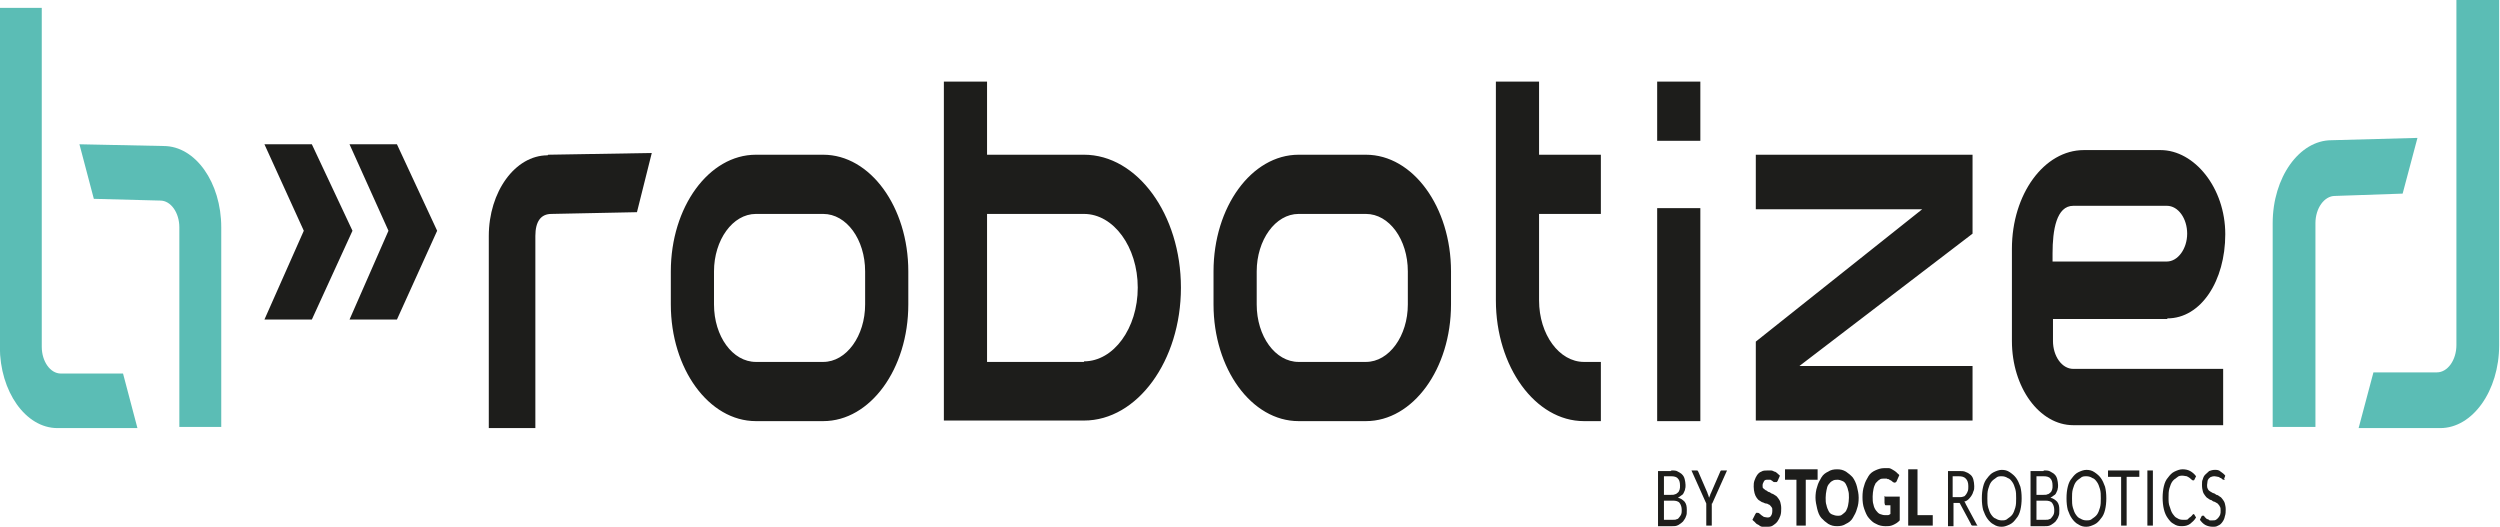 <?xml version="1.0" encoding="UTF-8" standalone="no"?>
<svg
   version="1.1"
   viewBox="0 0 741.747 156.384"
   id="svg69"
   sodipodi:docname="Logo b-robotized schwarz cmyk2.svg"
   width="741.747"
   height="156.384"
   inkscape:version="1.2 (dc2aeda, 2022-05-15)"
   xmlns:inkscape="http://www.inkscape.org/namespaces/inkscape"
   xmlns:sodipodi="http://sodipodi.sourceforge.net/DTD/sodipodi-0.dtd"
   xmlns="http://www.w3.org/2000/svg"
   xmlns:svg="http://www.w3.org/2000/svg">
  <sodipodi:namedview
     id="namedview71"
     pagecolor="#ffffff"
     bordercolor="#000000"
     borderopacity="0.25"
     inkscape:showpageshadow="2"
     inkscape:pageopacity="0.0"
     inkscape:pagecheckerboard="0"
     inkscape:deskcolor="#d1d1d1"
     showgrid="false"
     inkscape:zoom="0.39643878"
     inkscape:cx="-104.68199"
     inkscape:cy="88.286015"
     inkscape:window-width="1204"
     inkscape:window-height="758"
     inkscape:window-x="3264"
     inkscape:window-y="252"
     inkscape:window-maximized="0"
     inkscape:current-layer="svg69" />
  <defs
     id="defs4">
    <style
       id="style2">
      .cls-1 {
        fill: #1d1d1b;
      }

      .cls-2 {
        fill: #5bbdb5;
      }
    </style>
  </defs>
  <!-- Generator: Adobe Illustrator 28.7.0, SVG Export Plug-In . SVG Version: 1.2.0 Build 136)  -->
  <g
     id="g67"
     transform="matrix(1.256,0,0,1.722,-158.174,-419.894)">
    <g
       id="Ebene_1">
      <path
         class="cls-1"
         d="m 320.4,270.5 h -15.9 c -11.1,0 -20.1,9 -20.1,20.1 v 5.7 c 0,11.1 9,20.1 20.1,20.1 h 15.9 c 11.1,0 20.1,-9 20.1,-20.1 v -5.7 c 0,-11.1 -9,-20.1 -20.1,-20.1 z m 9.9,25.8 c 0,5.4 -4.4,9.9 -9.9,9.9 h -15.9 c -5.5,0 -9.9,-4.4 -9.9,-9.9 v -5.7 c 0,-5.4 4.4,-9.9 9.9,-9.9 h 15.9 c 5.5,0 9.9,4.4 9.9,9.9 z M 382,270.5 h -22.9 v -12.6 h -10.2 v 58.4 H 382 c 12.6,0 22.9,-10.3 22.9,-22.9 0,-12.6 -10.3,-22.9 -22.9,-22.9 z m 0,35.7 H 359.1 V 280.7 H 382 c 7,0 12.7,5.7 12.7,12.7 0,7 -5.7,12.7 -12.7,12.7 v 0 z m 66.6,-35.7 h -15.9 c -11.1,0 -20.1,9 -20.1,20.1 v 5.7 c 0,11.1 9,20.1 20.1,20.1 h 15.9 c 11.1,0 20.1,-9 20.1,-20.1 v -5.7 c 0,-11.1 -9,-20.1 -20.1,-20.1 z m 9.9,25.8 c 0,5.4 -4.4,9.9 -9.9,9.9 h -15.9 c -5.5,0 -9.9,-4.4 -9.9,-9.9 v -5.7 c 0,-5.4 4.4,-9.9 9.9,-9.9 h 15.9 c 5.5,0 9.9,4.4 9.9,9.9 z m 45.6,-15.6 v -10.2 h -14.6 v -12.6 h -10.2 v 37.7 c 0,11.4 9.3,20.8 20.8,20.8 h 4 v -10.2 h -4 c -5.8,0 -10.6,-4.7 -10.6,-10.6 v -14.9 z m 23.5,35.7 v -36.7 h -10.2 v 36.7 z m 0,-48.3 v -10.2 h -10.2 v 10.2 z m 64.3,2.4 h -51.2 v 9.4 H 580 l -39.3,22.8 v 13.6 h 51.2 v -9.4 H 551 l 40.9,-22.8 z"
         id="path6" />
      <path
         class="cls-1"
         d="m 637.9,298.7 c 8,0 13.7,-6.5 13.7,-14.5 0,-8 -7.3,-14.5 -15.3,-14.5 h -18.1 c -9.4,0 -17,7.6 -17,17 v 15.9 c 0,8 6.5,14.5 14.5,14.5 h 35.4 v -9.7 h -35.4 c -2.7,0 -4.8,-2.2 -4.8,-4.8 v -3.8 h 27 z m -27.1,-11.2 c 0,-4 0.9,-8.2 4.9,-8.2 h 22.1 c 2.7,0 4.8,2.2 4.8,4.8 0,2.6 -2.2,4.8 -4.8,4.8 h -27 v -1.5 0 z"
         id="path8" />
      <polyline
         class="cls-1"
         points="208.5 298.9 219.7 298.9 229.2 283.6 219.7 268.7 208.5 268.7 217.7 283.6"
         id="polyline10" />
      <polyline
         class="cls-1"
         points="188.4 298.9 199.6 298.9 209.2 283.6 199.6 268.7 188.4 268.7 197.7 283.6"
         id="polyline12" />
      <path
         class="cls-1"
         d="m 255.3,270.6 c -7.7,0 -13.9,6.3 -13.9,13.9 v 33.1 h 11 v -33.1 c 0,-2.5 1.3,-3.8 3.8,-3.8 l 20.2,-0.3 3.5,-10.2 -24.5,0.3 v 0 z"
         id="path14" />
      <g
         id="g20">
        <path
           class="cls-1"
           d="m 520.8,324.9 c 0.6,0 1.1,0 1.5,0.2 0.4,0.2 0.8,0.3 1,0.5 0.3,0.2 0.5,0.5 0.6,0.8 0.1,0.3 0.2,0.7 0.2,1 0,0.3 0,0.5 -0.1,0.7 0,0.2 -0.2,0.4 -0.3,0.6 -0.1,0.2 -0.3,0.4 -0.6,0.5 -0.2,0.1 -0.5,0.3 -0.8,0.4 0.7,0.1 1.2,0.4 1.6,0.7 0.4,0.4 0.5,0.8 0.5,1.4 0,0.6 0,0.8 -0.2,1.1 -0.1,0.3 -0.4,0.6 -0.7,0.9 -0.3,0.2 -0.6,0.4 -1.1,0.6 -0.5,0.2 -0.9,0.2 -1.4,0.2 h -3.4 V 325 h 3 z m -1.8,1 v 3.2 h 1.7 c 0.4,0 0.7,0 0.9,-0.1 0.3,0 0.5,-0.2 0.7,-0.3 0.2,-0.1 0.3,-0.3 0.4,-0.5 0.1,-0.2 0.1,-0.4 0.1,-0.7 0,-0.6 -0.2,-1 -0.5,-1.2 -0.3,-0.3 -0.9,-0.4 -1.6,-0.4 h -1.8 z m 2.1,7.5 c 0.4,0 0.7,0 0.9,-0.1 0.3,0 0.5,-0.2 0.7,-0.4 0.2,-0.2 0.3,-0.3 0.4,-0.5 0.1,-0.2 0.1,-0.4 0.1,-0.7 0,-0.5 -0.2,-0.9 -0.5,-1.2 -0.3,-0.3 -0.9,-0.4 -1.6,-0.4 H 519 v 3.3 z"
           id="path16" />
        <path
           class="cls-1"
           d="m 530.3,330.6 v 3.8 H 529 v -3.8 l -3.5,-5.7 h 1.1 c 0.1,0 0.2,0 0.3,0 0,0 0.1,0.1 0.2,0.2 l 2.2,3.7 c 0,0.2 0.2,0.3 0.2,0.4 0,0.1 0.1,0.3 0.2,0.4 0,-0.1 0.1,-0.3 0.2,-0.4 0,-0.1 0.1,-0.3 0.2,-0.4 l 2.2,-3.7 c 0,0 0,-0.1 0.2,-0.2 0,0 0.2,0 0.3,0 h 1.1 l -3.5,5.7 z"
           id="path18" />
      </g>
      <g
         id="g56">
        <g
           id="g26">
          <path
             class="cls-1"
             d="m 545.8,326.7 c 0,0.1 -0.1,0.2 -0.2,0.2 0,0 -0.2,0 -0.3,0 -0.1,0 -0.2,0 -0.3,0 -0.1,0 -0.3,-0.1 -0.4,-0.2 -0.1,0 -0.3,-0.2 -0.5,-0.2 -0.2,0 -0.4,0 -0.6,0 -0.4,0 -0.7,0 -0.9,0.3 -0.2,0.3 -0.3,0.4 -0.3,0.7 0,0.3 0,0.4 0.2,0.5 0.2,0.1 0.3,0.2 0.5,0.3 0.2,0 0.4,0.2 0.7,0.3 0.3,0 0.5,0.2 0.8,0.3 0.3,0 0.5,0.2 0.8,0.3 0.3,0.1 0.5,0.3 0.7,0.5 0.2,0.2 0.4,0.4 0.5,0.7 0.1,0.3 0.2,0.6 0.2,1 0,0.4 0,0.9 -0.2,1.3 -0.2,0.4 -0.4,0.7 -0.7,1 -0.3,0.3 -0.7,0.5 -1.1,0.7 -0.4,0.2 -0.9,0.2 -1.5,0.2 -0.6,0 -0.6,0 -0.9,0 -0.3,0 -0.6,-0.1 -0.9,-0.3 -0.3,-0.1 -0.6,-0.2 -0.8,-0.4 -0.2,-0.2 -0.5,-0.3 -0.7,-0.5 l 0.7,-1 c 0,0 0.1,-0.1 0.2,-0.2 0,0 0.2,0 0.3,0 0.1,0 0.3,0 0.4,0.1 0.1,0 0.3,0.2 0.5,0.3 0.2,0.1 0.4,0.2 0.6,0.3 0.2,0 0.5,0.1 0.8,0.1 0.3,0 0.7,0 0.9,-0.3 0.2,-0.2 0.3,-0.5 0.3,-0.9 0,-0.4 0,-0.4 -0.2,-0.6 -0.1,-0.1 -0.3,-0.3 -0.5,-0.4 -0.2,0 -0.4,-0.2 -0.7,-0.2 -0.3,0 -0.5,-0.1 -0.8,-0.2 -0.3,0 -0.5,-0.2 -0.8,-0.3 -0.3,-0.1 -0.5,-0.3 -0.7,-0.5 -0.2,-0.2 -0.4,-0.5 -0.5,-0.8 -0.1,-0.3 -0.2,-0.7 -0.2,-1.1 0,-0.4 0,-0.7 0.2,-1.1 0.2,-0.4 0.4,-0.7 0.6,-0.9 0.3,-0.3 0.6,-0.5 1,-0.6 0.4,-0.2 0.9,-0.2 1.4,-0.2 0.5,0 0.6,0 0.9,0 0.3,0 0.5,0.1 0.8,0.2 0.3,0 0.5,0.2 0.7,0.3 0.2,0.1 0.4,0.3 0.6,0.4 l -0.6,1 z"
             id="path22" />
          <path
             class="cls-1"
             d="m 555.2,326.5 h -2.7 v 7.9 h -2.2 v -7.9 h -2.7 v -1.8 h 7.7 v 1.8 z"
             id="path24" />
        </g>
        <g
           id="g34">
          <path
             class="cls-1"
             d="m 565,329.6 c 0,0.7 -0.1,1.3 -0.4,1.9 -0.2,0.6 -0.6,1.1 -1,1.6 -0.4,0.5 -1,0.8 -1.6,1 -0.6,0.3 -1.3,0.4 -2.1,0.4 -0.8,0 -1.4,-0.1 -2.1,-0.4 -0.6,-0.3 -1.1,-0.6 -1.6,-1 -0.5,-0.4 -0.8,-1 -1,-1.6 -0.2,-0.6 -0.4,-1.3 -0.4,-1.9 0,-0.6 0.1,-1.3 0.4,-1.9 0.2,-0.6 0.6,-1.1 1,-1.6 0.4,-0.5 1,-0.8 1.6,-1 0.6,-0.3 1.3,-0.4 2.1,-0.4 0.8,0 1.4,0.1 2.1,0.4 0.6,0.3 1.1,0.6 1.6,1 0.4,0.4 0.8,1 1,1.6 0.2,0.6 0.4,1.2 0.4,1.9 z m -2.3,0 c 0,-0.5 0,-0.9 -0.2,-1.3 -0.1,-0.4 -0.3,-0.7 -0.5,-1 -0.2,-0.3 -0.5,-0.5 -0.9,-0.6 -0.3,-0.1 -0.7,-0.2 -1.1,-0.2 -0.4,0 -0.8,0 -1.2,0.2 -0.3,0.1 -0.6,0.3 -0.9,0.6 -0.3,0.3 -0.4,0.6 -0.5,1 -0.1,0.4 -0.2,0.8 -0.2,1.3 0,0.5 0,0.9 0.2,1.3 0.1,0.4 0.3,0.7 0.5,1 0.2,0.3 0.5,0.5 0.9,0.6 0.4,0.1 0.7,0.2 1.2,0.2 0.5,0 0.8,0 1.1,-0.2 0.3,-0.2 0.6,-0.3 0.9,-0.6 0.2,-0.3 0.4,-0.6 0.5,-1 0.1,-0.4 0.2,-0.8 0.2,-1.3 z"
             id="path28" />
          <path
             class="cls-1"
             d="m 571.3,329.4 h 3.4 v 4.1 c -0.5,0.4 -1,0.6 -1.6,0.8 -0.6,0.2 -1.1,0.2 -1.8,0.2 -0.7,0 -1.5,-0.1 -2.2,-0.4 -0.7,-0.2 -1.2,-0.6 -1.7,-1 -0.5,-0.4 -0.8,-1 -1.1,-1.6 -0.3,-0.6 -0.4,-1.3 -0.4,-2 0,-0.7 0.1,-1.4 0.4,-2 0.2,-0.6 0.6,-1.1 1,-1.6 0.4,-0.5 1,-0.8 1.6,-1 0.6,-0.2 1.3,-0.4 2.1,-0.4 0.8,0 0.8,0 1.1,0 0.4,0 0.7,0.2 1,0.3 0.3,0.1 0.6,0.3 0.8,0.4 0.2,0.2 0.5,0.3 0.7,0.5 l -0.6,1 c -0.1,0.2 -0.2,0.2 -0.4,0.3 -0.2,0 -0.3,0 -0.5,-0.1 -0.2,-0.1 -0.3,-0.2 -0.5,-0.3 -0.2,0 -0.3,-0.1 -0.5,-0.2 -0.2,0 -0.3,0 -0.5,-0.1 -0.2,0 -0.4,0 -0.6,0 -0.4,0 -0.8,0 -1.1,0.2 -0.3,0.1 -0.6,0.4 -0.9,0.6 -0.2,0.3 -0.4,0.6 -0.5,1 -0.1,0.4 -0.2,0.8 -0.2,1.3 0,0.5 0,1 0.2,1.4 0.1,0.4 0.3,0.7 0.6,1 0.3,0.3 0.6,0.5 0.9,0.6 0.4,0.1 0.8,0.2 1.2,0.2 0.4,0 0.5,0 0.7,0 0.2,0 0.4,-0.1 0.6,-0.2 v -1.5 h -1 c -0.1,0 -0.3,0 -0.3,-0.1 0,-0.1 -0.1,-0.2 -0.1,-0.3 v -1.2 z"
             id="path30" />
          <path
             class="cls-1"
             d="m 582.5,332.6 v 1.8 h -5.8 v -9.7 h 2.2 v 7.9 z"
             id="path32" />
        </g>
        <path
           class="cls-1"
           d="M 593.1,334.4 H 592 c -0.2,0 -0.4,0 -0.5,-0.3 l -2.5,-3.4 c 0,-0.1 -0.2,-0.2 -0.2,-0.2 0,0 -0.2,0 -0.4,0 h -1 v 4 h -1.3 V 325 h 2.7 c 0.6,0 1.1,0 1.6,0.2 0.4,0.1 0.8,0.3 1.1,0.5 0.3,0.2 0.5,0.5 0.6,0.8 0.1,0.3 0.2,0.7 0.2,1.1 0,0.4 0,0.6 -0.2,0.9 -0.1,0.3 -0.3,0.6 -0.5,0.8 -0.2,0.2 -0.4,0.4 -0.7,0.6 -0.3,0.2 -0.6,0.3 -1,0.4 0.2,0 0.3,0.2 0.4,0.4 l 2.8,3.8 z m -4.4,-4.9 c 0.4,0 0.7,0 1,-0.1 0.3,0 0.5,-0.2 0.7,-0.4 0.2,-0.2 0.3,-0.4 0.4,-0.6 0.1,-0.2 0.1,-0.5 0.1,-0.8 0,-0.6 -0.2,-1 -0.6,-1.3 -0.4,-0.3 -0.9,-0.4 -1.7,-0.4 h -1.4 v 3.6 h 1.4 z"
           id="path36" />
        <g
           id="g44">
          <path
             class="cls-1"
             d="m 603.5,329.7 c 0,0.7 -0.1,1.4 -0.3,2 -0.2,0.6 -0.5,1.1 -1,1.5 -0.4,0.4 -0.9,0.8 -1.5,1 -0.6,0.2 -1.2,0.4 -1.9,0.4 -0.7,0 -1.3,-0.1 -1.9,-0.4 -0.6,-0.2 -1.1,-0.6 -1.5,-1 -0.4,-0.4 -0.7,-0.9 -1,-1.5 -0.2,-0.6 -0.3,-1.2 -0.3,-2 0,-0.8 0.1,-1.4 0.3,-2 0.2,-0.6 0.5,-1.1 1,-1.5 0.4,-0.4 0.9,-0.8 1.5,-1 0.6,-0.2 1.2,-0.4 1.9,-0.4 0.7,0 1.3,0.1 1.9,0.4 0.6,0.3 1.1,0.6 1.5,1 0.4,0.4 0.7,0.9 1,1.5 0.2,0.6 0.3,1.2 0.3,2 z m -1.3,0 c 0,-0.6 0,-1.1 -0.2,-1.6 -0.2,-0.5 -0.4,-0.9 -0.7,-1.2 -0.3,-0.3 -0.6,-0.6 -1.1,-0.7 -0.4,-0.2 -0.9,-0.3 -1.4,-0.3 -0.5,0 -1,0 -1.4,0.3 -0.4,0.2 -0.8,0.4 -1.1,0.7 -0.3,0.3 -0.5,0.7 -0.7,1.2 -0.2,0.5 -0.2,1 -0.2,1.6 0,0.6 0,1.1 0.2,1.6 0.2,0.5 0.4,0.9 0.7,1.2 0.3,0.3 0.6,0.6 1.1,0.7 0.4,0.2 0.9,0.3 1.4,0.3 0.5,0 1,0 1.4,-0.3 0.4,-0.2 0.8,-0.4 1.1,-0.7 0.3,-0.3 0.5,-0.7 0.7,-1.2 0.2,-0.5 0.2,-1 0.2,-1.6 z"
             id="path38" />
          <path
             class="cls-1"
             d="m 608.8,324.9 c 0.6,0 1.1,0 1.5,0.2 0.4,0.2 0.8,0.3 1,0.5 0.3,0.2 0.5,0.5 0.6,0.8 0.1,0.3 0.2,0.7 0.2,1 0,0.3 0,0.5 -0.1,0.7 0,0.2 -0.2,0.4 -0.3,0.6 -0.1,0.2 -0.3,0.4 -0.6,0.5 -0.2,0.1 -0.5,0.3 -0.8,0.4 0.7,0.1 1.2,0.4 1.6,0.7 0.4,0.4 0.5,0.8 0.5,1.4 0,0.6 0,0.8 -0.2,1.1 -0.1,0.3 -0.4,0.6 -0.7,0.9 -0.3,0.2 -0.6,0.4 -1.1,0.6 -0.5,0.2 -0.9,0.2 -1.4,0.2 h -3.4 V 325 h 3 z m -1.8,1 v 3.2 h 1.7 c 0.4,0 0.7,0 0.9,-0.1 0.3,0 0.5,-0.2 0.7,-0.3 0.2,-0.1 0.3,-0.3 0.4,-0.5 0.1,-0.2 0.1,-0.4 0.1,-0.7 0,-0.6 -0.2,-1 -0.5,-1.2 -0.3,-0.3 -0.9,-0.4 -1.6,-0.4 h -1.8 z m 2.1,7.5 c 0.4,0 0.7,0 0.9,-0.1 0.3,0 0.5,-0.2 0.7,-0.4 0.2,-0.2 0.3,-0.3 0.4,-0.5 0.1,-0.2 0.1,-0.4 0.1,-0.7 0,-0.5 -0.2,-0.9 -0.5,-1.2 -0.3,-0.3 -0.9,-0.4 -1.6,-0.4 H 607 v 3.3 z"
             id="path40" />
          <path
             class="cls-1"
             d="m 623.5,329.7 c 0,0.7 -0.1,1.4 -0.3,2 -0.2,0.6 -0.5,1.1 -1,1.5 -0.4,0.4 -0.9,0.8 -1.5,1 -0.6,0.2 -1.2,0.4 -1.9,0.4 -0.7,0 -1.3,-0.1 -1.9,-0.4 -0.6,-0.2 -1.1,-0.6 -1.5,-1 -0.4,-0.4 -0.7,-0.9 -1,-1.5 -0.2,-0.6 -0.3,-1.2 -0.3,-2 0,-0.8 0.1,-1.4 0.3,-2 0.2,-0.6 0.5,-1.1 1,-1.5 0.4,-0.4 0.9,-0.8 1.5,-1 0.6,-0.2 1.2,-0.4 1.9,-0.4 0.7,0 1.3,0.1 1.9,0.4 0.6,0.3 1.1,0.6 1.5,1 0.4,0.4 0.7,0.9 1,1.5 0.2,0.6 0.3,1.2 0.3,2 z m -1.3,0 c 0,-0.6 0,-1.1 -0.2,-1.6 -0.2,-0.5 -0.4,-0.9 -0.7,-1.2 -0.3,-0.3 -0.6,-0.6 -1.1,-0.7 -0.4,-0.2 -0.9,-0.3 -1.4,-0.3 -0.5,0 -1,0 -1.4,0.3 -0.4,0.2 -0.8,0.4 -1.1,0.7 -0.3,0.3 -0.5,0.7 -0.7,1.2 -0.2,0.5 -0.2,1 -0.2,1.6 0,0.6 0,1.1 0.2,1.6 0.2,0.5 0.4,0.9 0.7,1.2 0.3,0.3 0.6,0.6 1.1,0.7 0.4,0.2 0.9,0.3 1.4,0.3 0.5,0 1,0 1.4,-0.3 0.4,-0.2 0.8,-0.4 1.1,-0.7 0.3,-0.3 0.5,-0.7 0.7,-1.2 0.2,-0.5 0.2,-1 0.2,-1.6 z"
             id="path42" />
        </g>
        <g
           id="g54">
          <path
             class="cls-1"
             d="m 631.4,326 h -3.1 v 8.4 H 627 V 326 h -3.1 v -1.1 h 7.4 v 1.1 z"
             id="path46" />
          <path
             class="cls-1"
             d="m 634.5,334.4 h -1.3 v -9.5 h 1.3 z"
             id="path48" />
          <path
             class="cls-1"
             d="m 644,332.4 c 0,0 0.1,0 0.2,0 l 0.5,0.6 c -0.4,0.5 -0.9,0.8 -1.4,1.1 -0.6,0.3 -1.2,0.4 -2,0.4 -0.8,0 -1.3,-0.1 -1.9,-0.4 -0.6,-0.2 -1,-0.6 -1.4,-1 -0.4,-0.4 -0.7,-0.9 -0.9,-1.5 -0.2,-0.6 -0.3,-1.3 -0.3,-2 0,-0.7 0.1,-1.4 0.3,-2 0.2,-0.6 0.5,-1.1 1,-1.5 0.4,-0.4 0.9,-0.8 1.5,-1 0.6,-0.2 1.2,-0.4 1.9,-0.4 0.7,0 1.3,0.1 1.8,0.3 0.5,0.2 1,0.5 1.4,0.9 l -0.4,0.6 c 0,0 0,0 -0.1,0.1 0,0 0,0 -0.2,0 -0.2,0 -0.2,0 -0.3,-0.1 -0.1,0 -0.3,-0.2 -0.5,-0.3 -0.2,-0.1 -0.4,-0.2 -0.7,-0.3 -0.3,0 -0.6,-0.1 -1,-0.1 -0.4,0 -0.9,0 -1.3,0.3 -0.4,0.2 -0.8,0.4 -1.1,0.7 -0.3,0.3 -0.5,0.7 -0.7,1.2 -0.2,0.5 -0.2,1 -0.2,1.6 0,0.6 0,1.1 0.3,1.6 0.2,0.5 0.4,0.9 0.7,1.2 0.3,0.3 0.6,0.6 1,0.7 0.4,0.2 0.8,0.3 1.3,0.3 0.5,0 0.5,0 0.8,0 0.2,0 0.4,0 0.6,-0.2 0.2,-0.2 0.4,-0.2 0.5,-0.3 0.2,-0.1 0.3,-0.2 0.5,-0.4 0,0 0.1,0 0.2,0 z"
             id="path50" />
          <path
             class="cls-1"
             d="m 651.5,326.4 c 0,0 0,0.1 -0.1,0.1 0,0 -0.1,0 -0.2,0 -0.1,0 -0.2,0 -0.3,-0.1 -0.1,0 -0.2,-0.2 -0.4,-0.2 -0.2,0 -0.3,-0.2 -0.6,-0.2 -0.2,0 -0.5,-0.1 -0.8,-0.1 -0.3,0 -0.5,0 -0.8,0.1 -0.2,0 -0.4,0.2 -0.6,0.3 -0.1,0.1 -0.3,0.3 -0.3,0.5 0,0.2 -0.1,0.4 -0.1,0.6 0,0.2 0,0.5 0.2,0.7 0.1,0.2 0.3,0.3 0.5,0.4 0.2,0.1 0.5,0.2 0.7,0.3 0.3,0 0.6,0.2 0.8,0.3 0.3,0 0.6,0.2 0.8,0.3 0.3,0.1 0.5,0.3 0.7,0.5 0.2,0.2 0.4,0.4 0.5,0.7 0.1,0.3 0.2,0.6 0.2,1 0,0.4 0,0.8 -0.2,1.2 -0.1,0.4 -0.3,0.7 -0.6,1 -0.3,0.3 -0.6,0.5 -1,0.6 -0.4,0.2 -0.8,0.2 -1.3,0.2 -0.5,0 -1.2,-0.1 -1.7,-0.3 -0.5,-0.2 -0.9,-0.5 -1.3,-0.9 l 0.4,-0.6 c 0,0 0,0 0.1,-0.1 0,0 0.1,0 0.2,0 0.1,0 0.1,0 0.2,0 0.1,0 0.2,0.1 0.2,0.2 0,0 0.2,0.1 0.3,0.2 0.1,0.1 0.3,0.2 0.4,0.2 0.2,0 0.3,0.1 0.5,0.2 0.2,0 0.4,0 0.7,0 0.3,0 0.6,0 0.8,-0.1 0.2,-0.1 0.4,-0.2 0.6,-0.4 0.2,-0.2 0.3,-0.3 0.4,-0.5 0.1,-0.2 0.1,-0.4 0.1,-0.7 0,-0.3 0,-0.5 -0.2,-0.7 -0.1,-0.2 -0.3,-0.3 -0.5,-0.5 -0.2,-0.1 -0.5,-0.2 -0.7,-0.3 -0.3,0 -0.6,-0.2 -0.8,-0.3 -0.3,0 -0.6,-0.2 -0.8,-0.3 -0.3,-0.1 -0.5,-0.3 -0.7,-0.5 -0.2,-0.2 -0.4,-0.4 -0.5,-0.7 -0.1,-0.3 -0.2,-0.6 -0.2,-1.1 0,-0.5 0,-0.7 0.2,-1 0.1,-0.3 0.3,-0.6 0.6,-0.8 0.3,-0.2 0.6,-0.4 0.9,-0.6 0.4,-0.1 0.8,-0.2 1.3,-0.2 0.5,0 1,0 1.4,0.3 0.4,0.2 0.8,0.4 1.1,0.7 l -0.3,0.6 z"
             id="path52" />
        </g>
      </g>
      <path
         class="cls-2"
         d="m 702.4,317.6 c 7.6,0 13.9,-6.4 13.9,-14.3 v -59.5 h -10.1 v 59.5 c 0,2.6 -2.1,4.7 -4.6,4.7 h -15 l -3.5,9.6 z"
         id="path58" />
      <path
         class="cls-2"
         d="m 676.7,268 c -7.6,0 -13.9,6.4 -13.9,14.3 v 35.1 h 10.1 v -35.1 c 0,-2.6 2.1,-4.7 4.6,-4.7 l 16,-0.4 3.5,-9.6 z"
         id="path60" />
      <path
         class="cls-2"
         d="m 139.5,317.6 c -7.5,0 -13.6,-6.3 -13.6,-14 v -58.4 h 9.9 v 58.4 c 0,2.5 2,4.6 4.5,4.6 H 155 l 3.4,9.4 z"
         id="path62" />
      <path
         class="cls-2"
         d="m 164.6,269 c 7.5,0 13.6,6.3 13.6,14 v 34.4 h -9.9 V 283 c 0,-2.5 -2,-4.6 -4.5,-4.6 l -15.7,-0.3 -3.4,-9.4 z"
         id="path64" />
    </g>
  </g>
</svg>
